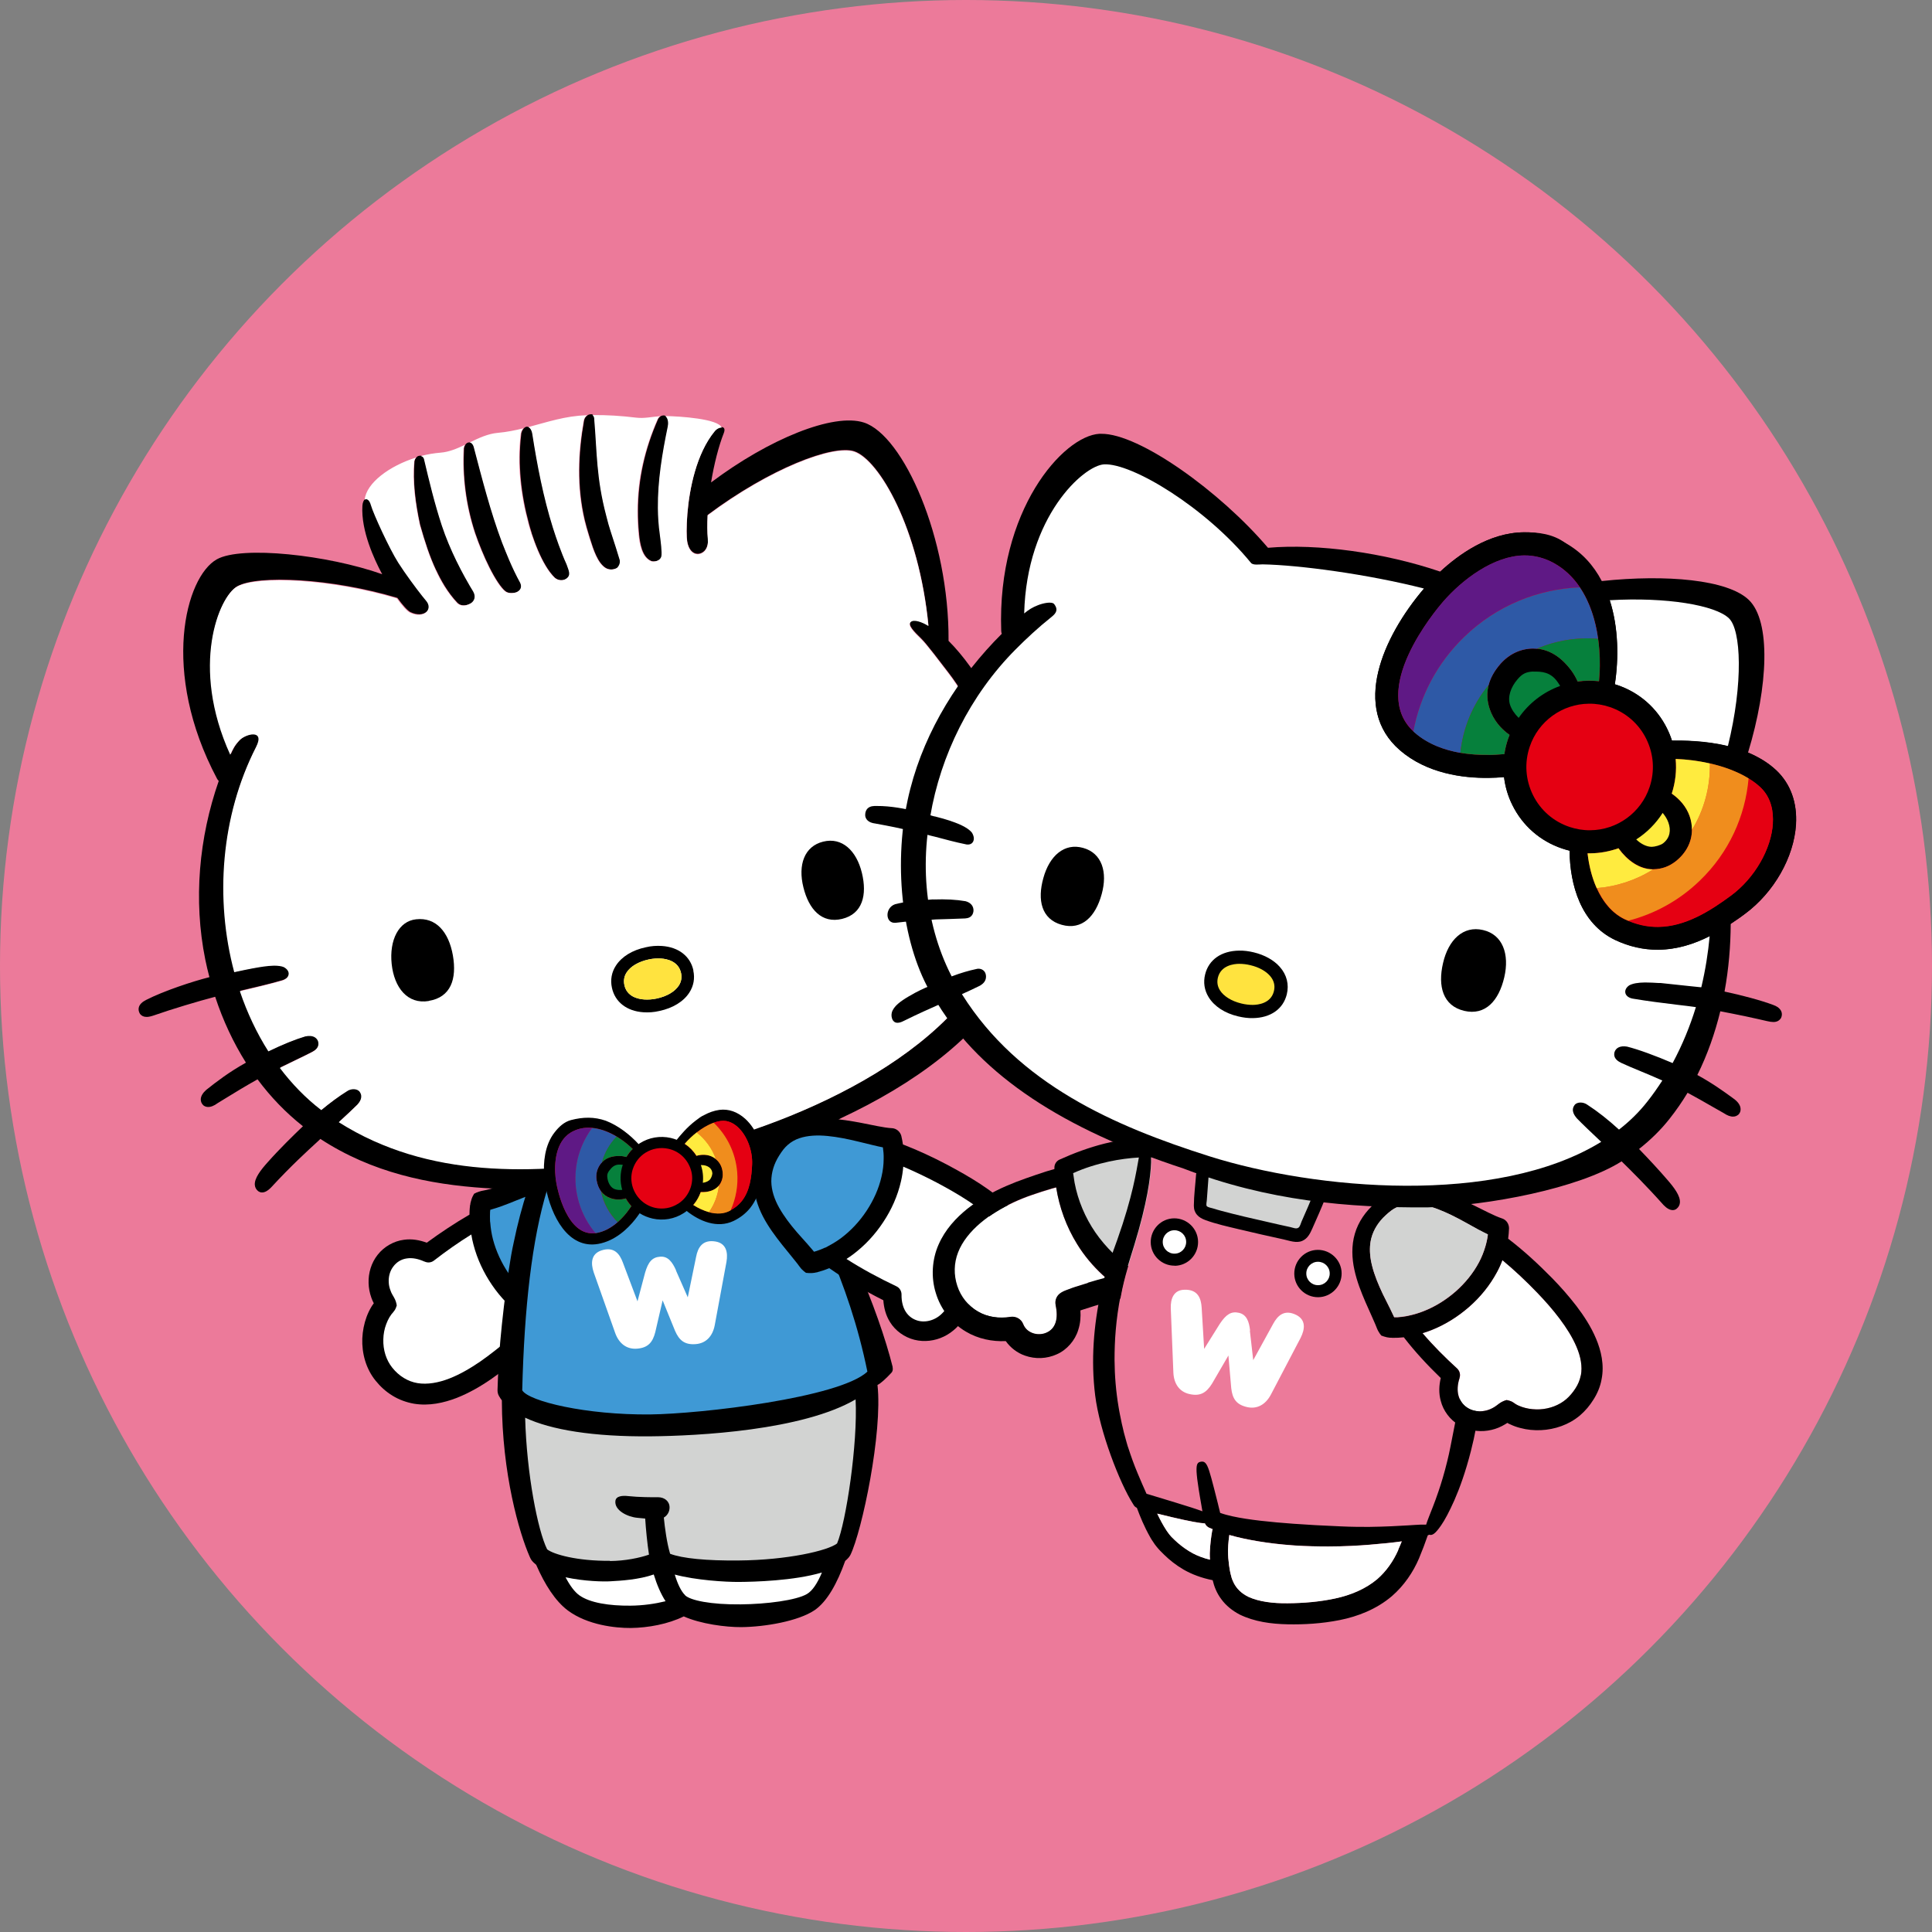 <?xml version="1.0" encoding="UTF-8"?><svg id="b" xmlns="http://www.w3.org/2000/svg" width="178.32" height="178.32" viewBox="0 0 178.32 178.32"><rect x="0" y="0" width="178.32" height="178.32" fill="#808080" stroke="none"/><g id="c"><circle cx="89.16" cy="89.16" r="89.16" style="fill:#ec7a9a;"/><path d="m57.14,111.69c-.13-.36-.36-.71-.6-.98-.23-.26-.49-.49-.77-.7-.16-.11-.32-.22-.49-.31.35.36.65.74.9,1.14.16.23.29.47.42.71.07.12.13.24.2.39.07.14.13.28.17.42.18.49.26,1.02.27,1.53,0-.01,0-.03.01-.04.14-.66.17-1.43-.11-2.17Z"/><path d="m39.16,116.43h-.02c-.54-.26-1.11-.38-1.62-.3-.5.08-.95.35-1.25.75-.3.4-.45.93-.42,1.45.02.26.07.52.17.78.05.13.11.25.17.37l.15.26c.13.23.22.5.25.73-.04.14-.1.3-.19.44-.04.07-.09.14-.15.2l-.06.07s-.07.07-.1.12c-.07.08-.13.17-.18.27-.11.19-.21.4-.29.62-.16.44-.25.93-.27,1.41-.03.97.26,1.91.83,2.62.61.77,1.42,1.28,2.33,1.42.92.16,1.94-.04,2.92-.42.99-.38,1.95-.94,2.86-1.57.91-.63,1.81-1.36,2.7-2.09.63-.53,1.26-1.07,1.87-1.62-.22-.13-.44-.27-.66-.42-1.14-.8-2.1-1.81-2.87-2.94-.77-1.13-1.36-2.39-1.71-3.72-.08-.31-.15-.63-.2-.94-1.18.75-2.34,1.56-3.45,2.41-.25.2-.58.22-.86.1Z" style="fill:none;"/><path d="m57.23,113.9c-.01-.52-.09-1.04-.27-1.53-.05-.15-.11-.29-.17-.42-.06-.14-.13-.27-.2-.39-.13-.24-.27-.48-.42-.71-.25-.4-.55-.78-.9-1.14-.47-.48-1.02-.9-1.68-1.19-1.13-.51-2.4-.5-3.49-.29-1.11.21-2.11.59-3.07.93-.48.17-.95.34-1.42.48-.23.07-.46.13-.68.18-.11.03-.22.04-.33.07l-.16.03c-.08.02-.16.04-.24.07-.16.05-.31.12-.44.19-.09.15-.18.32-.24.51-.03.09-.06.19-.08.28l-.03.14v.07s-.02.03-.02.03c-.02.18-.04.35-.05.53,0,.12-.01.25-.01.37-1.36.79-2.67,1.66-3.94,2.59-.65-.24-1.37-.38-2.12-.27-.93.12-1.83.64-2.41,1.38-.59.74-.87,1.69-.84,2.61.01.46.1.92.25,1.34.06.18.14.36.23.53-.07.1-.14.19-.2.29-.19.31-.34.63-.46.95-.24.65-.37,1.33-.4,2.01-.05,1.36.33,2.8,1.24,3.91.43.53.94,1,1.55,1.37.6.37,1.29.62,1.98.74,1.4.23,2.75-.08,3.93-.53,2.38-.94,4.28-2.5,6.09-3.99.87-.72,1.71-1.46,2.53-2.24.44.14.9.25,1.36.32.38.05.78-.13.97-.49l.02-.03h0c.17-.36.44-.78.71-1.19l.87-1.26c.58-.86,1.16-1.75,1.65-2.73.47-.98.87-2.06.91-3.26,0-.08,0-.17,0-.25Z"/><path d="m47.02,123.58c-.89.73-1.79,1.46-2.7,2.09-.92.63-1.88,1.19-2.86,1.57-.98.38-2.01.57-2.92.42-.91-.15-1.72-.66-2.33-1.42-.57-.71-.86-1.65-.83-2.62.01-.48.1-.97.27-1.41.08-.22.18-.43.29-.62.06-.09.12-.19.18-.27.03-.04.07-.08.1-.12l.06-.07c.05-.06.1-.13.15-.2.09-.14.15-.3.19-.44-.03-.24-.12-.51-.25-.73l-.15-.26c-.07-.12-.13-.24-.17-.37-.1-.25-.16-.51-.17-.78-.03-.52.11-1.05.42-1.45.3-.41.74-.68,1.25-.75.51-.08,1.07.04,1.62.29h.02c.27.13.6.11.86-.09,1.11-.86,2.26-1.67,3.45-2.41.05.32.12.63.2.94.35,1.34.94,2.59,1.71,3.72.77,1.13,1.73,2.14,2.87,2.94.21.15.43.29.66.42-.62.55-1.24,1.09-1.87,1.62Z" style="fill:#fff;"/><path d="m55.75,114.09c-.05.86-.4,1.74-.86,2.58-.46.84-1.03,1.65-1.63,2.46l-.93,1.23c-.18.25-.36.5-.54.77-.49-.12-.97-.3-1.43-.52-.36-.18-.7-.38-1.03-.62-.93-.65-1.74-1.5-2.39-2.46-.65-.96-1.15-2.03-1.44-3.14-.13-.5-.21-1.02-.25-1.53,0-.05-.01-.1-.02-.15-.01-.28-.01-.56,0-.83,0-.07.01-.15.02-.22.05-.01.1-.02.14-.04.27-.08.54-.16.79-.25.51-.18,1-.38,1.47-.57.95-.38,1.87-.74,2.78-.94.9-.2,1.78-.21,2.54.11.48.19.92.51,1.31.91.23.24.45.5.64.79.14.19.26.39.38.6.06.1.12.2.16.3.05.09.09.19.12.29.05.16.09.32.12.48.04.24.06.49.05.75Z" style="fill:#3f99d5;"/><path d="m82.4,126.2c-1.31-5.25-4.72-13.6-9.39-20.7,0,0,3.21-1.43,4.6-2.29,6.66-3.11,12.68-7.42,15.76-12.98.1.03.22.06.36.1,1.08.29,3.31.89,5.9,1.79.22.06.41.1.57.09.38,0,.56-.19.64-.36.09-.21.1-.43,0-.64-.25-.58-1.17-.98-2.04-1.3-1.28-.48-3.07-1.06-4.58-1.49.39-.92.69-1.87.91-2.86.23-1.03.38-2.07.46-3.11.63-.04,1.3-.06,2.04-.07.71,0,1.37,0,1.97,0,.47,0,.88,0,1.25,0,.09,0,.17.01.26,0,.67,0,.92-.29,1.01-.53,0-.01,0-.03.01-.04.04-.2,0-.4-.11-.56-.16-.24-.47-.4-.89-.47-1.18-.15-2.46-.3-4.03-.28-.47,0-.94.03-1.41.06.02-2.11-.22-4.22-.64-6.26,1.61-.55,3.87-1.25,5.32-1.65.65-.18.95-.44.97-.88-.03-.4-.35-.83-1.2-.7-1.48.2-3.88.84-5.53,1.39-1.53-5.73-4.43-10.69-7.06-13.31.06-9.52-4.18-18.97-7.81-20.15-2.81-.91-8.75,1.5-14.11,5.53.28-1.7.7-3.35,1.18-4.57.14-.36.02-.53-.19-.54-.19-.01-.46.11-.65.35-1.69,2.07-2.33,5.32-2.52,7.61-.1,1.24-.08,2.21-.02,2.55.16.98.7,1.26,1.14,1.16.43-.1.84-.53.77-1.37-.06-.66-.06-1.41-.02-2.2,5.73-4.29,11.59-6.53,13.54-5.87,2.27.78,5.96,7.03,6.84,16.08-.55-.35-1.37-.66-1.65-.35-.28.31.34.93.98,1.55.5.49,1.75,2.16,2.51,3.14,2.04,2.64,3.96,6.68,4.96,11.22-1.03.43-1.98.82-2.41,1.02l-.17.08c-.89.41-1.88.89-2.27,1.49-.18.36-.09.6-.02.71.11.17.3.26.54.26.14,0,.3-.04.46-.1,1.11-.38,2.5-.93,3.73-1.42.17-.07.34-.13.5-.2.29,1.85.43,3.76.35,5.68-1.2.16-2.31.37-3.07.57-.58.2-.86.58-.75,1.03.16.55.71.54.89.54h0s.09,0,.14,0c.57-.05,1.23-.12,1.93-.21.23-.03.47-.06.72-.08-.09.8-.22,1.6-.4,2.4-.21.94-.51,1.84-.89,2.72-.98-.2-1.92-.33-2.74-.39-.55-.08-1.02.22-1.04.62-.07.61.5.84.77.95.53.16,1.34.37,2.12.58-5.76,9.96-22.02,15.92-32.35,17.44-9.24,1.36-18.92,1.8-27.22-3.45.62-.57,1.29-1.19,1.72-1.62.17-.2.57-.67.22-1.18-.21-.33-.82-.35-1.2-.06-.74.46-1.56,1.06-2.36,1.73-1.44-1.11-2.71-2.42-3.82-3.88.5-.25.98-.48,1.44-.7.52-.25,1.01-.48,1.5-.74.22-.12.75-.41.59-1.01-.1-.29-.36-.48-.72-.5-.14,0-.29,0-.47.04-.91.27-2.05.73-3.4,1.38-1.08-1.71-1.96-3.57-2.63-5.55,1.29-.3,2.7-.63,3.76-.94.43-.1.7-.33.74-.61.02-.12,0-.43-.45-.68-.23-.09-.52-.13-.9-.13-.63,0-1.36.14-1.8.22l-.17.03c-.34.06-.97.19-1.7.35-1.79-6.73-1.24-14.4,2.01-20.77.87-1.7-.96-1.22-1.53-.63-.47.5-.62.83-.85,1.33-3.72-8.17-1.03-14.6.62-15.51,1.88-1.05,8.67-.74,14.76,1.08.47.65.93,1.18,1.22,1.32,1.28.6,2.17-.32,1.46-1.12-.08-.09-.2-.24-.35-.43-.57-.72-1.56-2.05-2.2-3.07-.82-1.29-2.29-4.49-2.53-5.32-.14-.49-.39-.63-.57-.5-.13.08-.24.3-.26.61-.15,2.35,1.16,5.06,1.71,6.11.04.07.08.14.12.22-5.05-1.79-12.98-2.65-15.26-1.38-2.91,1.62-5.22,10.39,0,20.23.05.09.1.17.17.23-1.82,5.21-2.36,10.98-1.24,16.5.11.55.24,1.08.38,1.61-1.52.38-4.22,1.27-5.84,2.1-.36.18-.59.4-.67.66-.06.2-.03.41.1.63.15.19.35.28.62.28.18,0,.4-.05.66-.14,1.68-.59,4.13-1.32,5.66-1.72.72,2.19,1.68,4.24,2.84,6.08-1.57.88-2.68,1.73-3.66,2.51-.32.28-.5.58-.51.87,0,.2.06.39.24.56.11.09.25.14.39.15.28.02.59-.1.94-.36.23-.14.48-.29.75-.46.83-.51,1.81-1.11,2.92-1.73,1.22,1.64,2.62,3.09,4.19,4.33-.87.83-2.18,2.11-3.25,3.32-.62.69-1.25,1.48-1.19,2.11.02.23.13.42.32.57.09.06.19.1.3.11.27.02.56-.13.89-.47,1.83-1.99,3.42-3.43,4.18-4.13.16-.14.28-.26.36-.34,4.76,3.11,10.01,4.2,15.23,4.54,1.64.1,3.88.2,3.88.2-.48,1.48-.91,3.09-1.27,4.84-.61,2.7-1.32,9.11-1.4,11.48-.04.7-.07,1.41-.09,2.13,0,.19.04.37.13.53.08.14.17.28.27.41.02,6.81,1.61,12.24,2.56,14.41.05.11.1.23.17.33.12.16.27.3.44.44.79,1.81,1.76,3.35,2.93,4.22,1.81,1.34,4.37,1.62,5.8,1.61h0c1.61-.02,3.45-.36,4.89-1.07,1.56.7,3.89,1,5.31.99,2.19-.02,5.26-.55,6.76-1.56,1.17-.8,2.1-2.5,2.83-4.55.11-.09.21-.19.3-.29.07-.08.13-.17.18-.26,1.07-2.2,2.99-11.3,2.5-15.69.32-.15.84-.65,1.23-1.07.15-.13.22-.31.16-.6"/><path d="m58.99,49.31c.08.75.25,2.15,1.19,2.49.34.07.82-.07.91-.45.08-.35-.06-1.4-.14-2.02,0,0,0,0,0-.01-.11-.82-.16-1.63-.18-2.43-.03-2.56.4-5.05.91-7.52.06-.27.07-.76-.23-.98,0,0,0,0,0,0-.14-.07-.3-.06-.44.01-.12.06-.22.17-.28.31-1.19,2.7-1.84,5.52-1.84,8.44,0,.67.02,1.34.09,2.02,0,.04,0,.09.01.14"/><path d="m54.35,49.34c.04.13.08.26.12.39.31,1,.71,2.24,1.45,2.69.3.18.7.19,1.05,0,.2-.16.34-.46.27-.74-.22-.75-.46-1.48-.7-2.22-.12-.36-.23-.72-.34-1.09-.08-.26-.14-.51-.2-.76-.93-3.53-.85-5.85-1.11-8.9,0-.19-.07-.33-.16-.41-.03-.03-.06-.05-.09-.06-.14-.01-.27,0-.38.07-.17.09-.3.26-.35.51-.53,2.98-.66,6.09.07,9.19.11.44.23.89.37,1.33"/><path d="m49.08,49.23c.16.48.36,1.04.6,1.6.41.96.94,1.92,1.55,2.5.33.28.78.28,1.06.09.51-.33.23-.8.04-1.34-.26-.57-.49-1.16-.71-1.76-.19-.53-.38-1.07-.55-1.62-.87-2.8-1.45-5.77-1.89-8.59-.06-.43-.23-.62-.38-.69-.1-.04-.2-.04-.26-.02-.06.02-.13.07-.19.13-.14.15-.25.4-.25.65-.31,2.65-.02,5.42.74,8.21.06.23.15.52.25.84"/><path d="m44.46,50.77c.23.57.48,1.11.72,1.59.54,1.08,1.09,1.9,1.48,2.21.3.24.83.17,1.06.08.39-.18.51-.49.33-.87-.37-.68-.71-1.39-1.02-2.11-.23-.53-.45-1.06-.65-1.6-1.06-2.82-1.83-5.84-2.62-8.84-.06-.2-.18-.37-.37-.4,0,0-.02,0-.03,0-.2-.01-.33.09-.41.22-.07.11-.11.23-.12.32-.13,2.62.18,5.22,1.04,7.84.18.53.38,1.05.59,1.56"/><path d="m40.27,52.63c.23.5.49.99.78,1.46.35.56.74,1.09,1.19,1.56.35.33.86.26,1.28,0,.31-.22.46-.6.19-1.08-.14-.22-.42-.69-.76-1.31-.24-.44-.52-.97-.8-1.54-.47-.99-.96-2.11-1.33-3.23-.67-2.03-1.16-4.07-1.64-6.11-.03-.17-.15-.27-.29-.31-.07-.02-.13-.02-.2,0-.1.01-.18.06-.25.14-.1.1-.16.24-.18.36-.17,1.85.09,3.87.52,5.86.45,1.59.88,2.92,1.48,4.2"/><path d="m52.2,145.58c.41.78.84,1.36,1.28,1.67.97.69,2.76.97,4.72.95,1.17-.01,2.3-.18,3.23-.41-.43-.66-.8-1.52-1.09-2.47-1.36.48-3.06.58-4,.63-.58.04-2.41.01-4.14-.37" style="fill:#fff;"/><path d="m63.23,147.24c.48.47,2.37.87,5.12.84,2.42-.02,5.14-.38,6.12-.95.51-.29.98-1,1.39-1.99-2.61.77-6.25.86-7.66.87-1.25.01-3.98-.16-5.92-.68.26.86.58,1.54.96,1.91" style="fill:#fff;"/><path d="m56.29,144.08c1.41-.01,2.75-.29,3.61-.59-.16-1.03-.29-2.39-.35-3.33-.21-.02-.44-.04-.73-.07-.89-.08-2.12-.68-2.02-1.55.05-.46.63-.52,1.22-.45.88.1,2.26.11,2.71.1.59,0,1.07.36,1.07.95,0,.4-.21.74-.53.93.09.92.28,2.35.58,3.34,1.11.43,3.38.65,6.33.62,4.53-.04,8.23-.91,9.08-1.57.83-1.97,1.92-9.22,1.71-13.3-4.91,2.87-14.54,3.37-18.91,3.41-5.31.05-9.21-.6-11.59-1.72.14,5.21,1.17,10.43,2.03,12.15.57.46,2.77,1.09,5.8,1.06" style="fill:#d2d3d2;"/><path d="m80.06,126.6c-2.57,2.41-15.36,3.9-20.06,3.95-5.88.06-11.21-1.21-11.8-2.23.19-7.59.89-13.92,2.32-18.59,6.33.18,15.75-1.36,21.19-3.77,3.18,5.69,6.64,12.23,8.35,20.65" style="fill:#3f99d5;"/><path d="m90.12,81.43c.76-.21,1.87-.41,3.07-.57.08-1.92-.05-3.83-.35-5.68-.16.07-.33.13-.5.2-1.23.49-2.62,1.05-3.73,1.42-.16.06-.32.1-.46.1-.24,0-.43-.09-.54-.26-.07-.11-.16-.35.02-.71.39-.6,1.38-1.08,2.27-1.49l.17-.08c.43-.2,1.38-.59,2.41-1.02-1-4.54-2.92-8.57-4.96-11.22-.75-.98-2-2.65-2.51-3.14-.64-.62-1.26-1.24-.97-1.55.28-.31,1.1,0,1.65.35-.88-9.05-4.56-15.3-6.84-16.08-1.95-.67-7.8,1.58-13.54,5.87-.04.79-.04,1.54.02,2.2.08.84-.33,1.27-.77,1.37-.43.1-.98-.19-1.14-1.16-.06-.34-.08-1.31.02-2.55.19-2.3.83-5.55,2.52-7.61.19-.24.46-.36.65-.35-.29-.82-3.88-1.05-5.21-1.07,0,0,0,0,0,0,.3.22.29.72.23.98-.51,2.47-.93,4.96-.91,7.52.01.8.06,1.61.18,2.43,0,0,0,0,0,.01.08.62.22,1.67.14,2.02-.1.38-.57.52-.91.45-.94-.34-1.11-1.74-1.19-2.49,0-.05,0-.1-.01-.14-.07-.68-.09-1.35-.09-2.02,0-2.92.65-5.73,1.84-8.44.06-.14.16-.25.28-.31-.75.05-1.46.23-2.23.14-1.4-.17-2.64-.25-4.04-.24.09.08.17.22.16.41.26,3.05.18,5.37,1.11,8.9.07.25.13.5.2.76.11.37.22.73.34,1.09.24.74.48,1.47.7,2.22.06.28-.08.58-.27.74-.35.19-.74.18-1.05,0-.74-.46-1.13-1.69-1.45-2.69-.04-.14-.08-.27-.12-.39-.14-.44-.26-.88-.37-1.32-.73-3.1-.6-6.21-.07-9.19.05-.25.17-.42.35-.51-.03,0-.06,0-.09,0-1.92.05-3.63.63-5.37,1.09.16.07.32.26.38.69.44,2.82,1.01,5.79,1.89,8.59.17.55.36,1.09.55,1.62.22.6.45,1.19.71,1.76.18.54.47,1.01-.04,1.34-.28.19-.73.19-1.06-.09-.61-.58-1.13-1.54-1.55-2.5-.24-.56-.44-1.12-.6-1.6-.1-.32-.19-.61-.25-.84-.76-2.79-1.05-5.56-.74-8.21,0-.26.12-.51.26-.65-.76.19-1.54.35-2.35.42-.92.08-1.77.48-2.61.89.19.03.31.2.37.4.79,3.01,1.56,6.02,2.62,8.84.21.54.43,1.07.65,1.6.31.72.64,1.42,1.02,2.11.18.38.05.69-.33.87-.23.09-.76.16-1.06-.08-.4-.31-.94-1.13-1.48-2.21-.25-.49-.49-1.03-.72-1.59-.21-.51-.41-1.03-.59-1.56-.86-2.62-1.17-5.23-1.04-7.84.01-.09.05-.21.12-.32-.74.35-1.47.66-2.25.72-.6.05-1.21.15-1.81.31.14.04.26.14.29.31.48,2.03.97,4.07,1.64,6.11.37,1.12.85,2.24,1.33,3.23.28.58.56,1.1.8,1.54.34.62.62,1.08.76,1.31.27.47.12.86-.19,1.08-.42.26-.93.33-1.28,0-.45-.48-.84-1-1.19-1.56-.29-.47-.55-.96-.78-1.46-.6-1.28-1.03-2.62-1.48-4.2-.43-1.98-.69-4-.52-5.86.02-.12.08-.26.18-.36-2.48.77-4.6,2.36-4.75,3.89.19-.12.44.02.57.5.24.83,1.71,4.03,2.53,5.32.65,1.02,1.63,2.34,2.2,3.06.15.19.27.34.35.43.71.8-.18,1.72-1.46,1.12-.29-.14-.75-.67-1.22-1.32-6.09-1.82-12.88-2.12-14.76-1.08-1.65.92-4.34,7.34-.62,15.51.23-.5.37-.83.85-1.33.56-.59,2.4-1.07,1.53.63-3.25,6.37-3.81,14.04-2.01,20.77.74-.16,1.36-.29,1.7-.35l.17-.03c.44-.08,1.17-.21,1.8-.22.38,0,.68.04.9.13.46.25.47.56.45.68-.04.29-.31.51-.74.61-1.06.3-2.47.64-3.76.94.67,1.98,1.55,3.85,2.63,5.55,1.34-.65,2.49-1.11,3.4-1.38.18-.04.33-.05.47-.04.36.02.62.21.72.5.16.61-.36.89-.59,1.01-.49.25-.98.49-1.5.74-.46.22-.94.45-1.44.7,1.11,1.47,2.38,2.78,3.82,3.89.81-.67,1.62-1.27,2.36-1.73.38-.28.99-.27,1.2.06.34.5-.05.97-.22,1.17-.43.43-1.1,1.05-1.72,1.62,8.3,5.25,17.98,4.81,27.22,3.45,10.34-1.52,26.59-7.48,32.35-17.44-.78-.2-1.59-.42-2.12-.58-.27-.11-.84-.34-.77-.95.03-.39.5-.69,1.04-.62.82.05,1.76.19,2.74.39.38-.88.68-1.79.89-2.72.18-.79.31-1.59.4-2.4-.25.03-.49.06-.72.08-.7.08-1.36.16-1.93.21-.05,0-.1,0-.14,0h0c-.18,0-.73,0-.89-.54-.11-.45.17-.83.75-1.03" style="fill:#fff;"/><path d="m77.73,84.81c1.88-.46,2.32-2.2,1.82-4.25-.5-2.05-1.83-3.31-3.57-2.88-1.75.43-2.34,2.16-1.83,4.21.5,2.04,1.7,3.38,3.58,2.92"/><path d="m64,89.57c-.28-1.31-1.37-2.16-2.92-2.26-.47-.03-.97,0-1.47.12-1.24.26-2.22.86-2.76,1.69-.4.61-.53,1.32-.37,2.05.28,1.31,1.37,2.16,2.91,2.26.47.03.97,0,1.47-.12,1.24-.26,2.23-.87,2.76-1.69.4-.61.53-1.32.37-2.04"/><path d="m62.86,89.81c-.23-1.07-1.26-1.3-1.85-1.34-.36-.02-.75,0-1.15.09-.92.2-1.66.63-2.02,1.19-.23.35-.3.74-.21,1.17.23,1.07,1.25,1.29,1.84,1.33.36.02.75,0,1.15-.09.93-.2,1.66-.63,2.03-1.19.23-.35.3-.74.21-1.16" style="fill:#fff;"/><path d="m39.57,92.38c2.04-.33,2.61-2.02,2.23-4.2-.38-2.15-1.55-3.54-3.4-3.33-1.6.17-2.48,1.92-2.25,4.12.23,2.17,1.45,3.75,3.43,3.42"/><path d="m62.38,117.24l1.1,2.5.77-3.74c.16-.83.57-1.62,1.8-1.41.97.17,1.16.99,1,1.89l-1.08,5.83c-.2,1.05-.83,1.68-1.76,1.75-1.03.08-1.53-.36-1.91-1.24l-1.14-2.8-.68,2.94c-.24.93-.66,1.44-1.69,1.52-.93.07-1.65-.45-2.01-1.45l-1.98-5.59c-.29-.86-.24-1.7.69-2.02,1.19-.4,1.71.32,2,1.11l1.35,3.58.7-2.64c.29-1,.66-1.43,1.39-1.48.73-.06,1.13.5,1.47,1.26" style="fill:#fff;"/><path d="m81.55,112.81c-.76,1.14-1.7,2.16-2.8,2.99-.19.14-.39.28-.59.41,1.47.94,3.01,1.77,4.6,2.52.3.14.48.44.48.76v.02c0,.6.12,1.16.4,1.59.28.43.71.72,1.2.83.49.11,1.03.02,1.5-.22.23-.12.45-.28.64-.47.1-.09.18-.2.27-.31l.17-.25c.15-.21.37-.4.57-.53.15-.03.32-.03.48-.01.08.01.16.03.24.05l.08.03s.1.03.15.04c.1.03.21.04.32.06.22.03.45.03.69.01.47-.04.95-.15,1.4-.34.9-.37,1.64-1.03,2.05-1.84.45-.88.57-1.8.3-2.69-.26-.89-.89-1.75-1.65-2.51-1.53-1.52-3.52-2.71-5.53-3.78-1.01-.53-2.05-1.03-3.09-1.47-.04.46-.11.91-.21,1.35-.31,1.36-.89,2.63-1.64,3.77Z" style="fill:none;"/><path d="m95.53,114.9c-.42-1.36-1.25-2.43-2.14-3.31-1.8-1.77-3.91-2.99-6.01-4.11-1.31-.69-2.65-1.31-4.04-1.85-.04-.27-.09-.53-.15-.79-.1-.37-.42-.67-.83-.71h-.03s0,0,0,0c-.39-.02-.86-.1-1.33-.19l-1.46-.29c-.99-.19-2.01-.36-3.06-.41-1.05-.05-2.17.02-3.25.43-.53.21-1.06.5-1.5.89l-.32.31-.29.33c-.16.22-.34.42-.48.66-.62.9-1.03,2.03-1.05,3.19-.03,1.17.34,2.28.83,3.23.5.96,1.13,1.8,1.76,2.6l.94,1.16c.15.19.31.38.45.56l.21.28.07.09c.05.07.1.13.16.19.12.12.25.23.38.32.17.02.36.03.54.02.09,0,.19-.02.28-.03l.13-.03h.07s.03-.02.03-.02c.17-.05.34-.1.51-.15.2-.07.4-.14.59-.22,1.59,1.11,3.26,2.09,4.99,2.96.05.68.22,1.39.62,2.02.49.8,1.33,1.4,2.25,1.63.92.23,1.9.1,2.72-.3.42-.2.79-.47,1.12-.78.14-.13.27-.28.39-.43.12.02.23.04.35.06.36.05.71.05,1.06.03.69-.05,1.36-.21,2-.46,1.26-.51,2.42-1.46,3.05-2.75.3-.61.53-1.28.61-1.99.09-.71,0-1.45-.19-2.12Z"/><path d="m93.37,118.14c-.41.81-1.15,1.47-2.05,1.84-.45.19-.93.3-1.4.34-.24.02-.47.01-.69-.01-.11-.01-.22-.03-.32-.06-.05-.01-.1-.03-.15-.04l-.08-.03c-.08-.02-.16-.04-.24-.05-.17-.02-.34-.02-.48.01-.2.13-.41.32-.57.53l-.17.25c-.08.11-.17.22-.27.31-.19.19-.4.35-.64.47-.46.24-1,.33-1.5.22-.49-.11-.92-.4-1.2-.83-.28-.43-.41-.99-.4-1.59v-.02c0-.31-.17-.62-.48-.76-1.58-.75-3.13-1.58-4.6-2.52.2-.13.4-.27.59-.41,1.11-.83,2.05-1.85,2.8-2.99.76-1.14,1.33-2.41,1.64-3.77.1-.44.17-.89.21-1.35,1.05.45,2.08.94,3.09,1.47,2.01,1.07,4,2.26,5.53,3.78.76.76,1.38,1.61,1.65,2.51.27.89.15,1.81-.3,2.69Z" style="fill:#fff;"/><path d="m70.44,107.5c.07-1.59-.58-3.25-1.65-4.23-.72-.65-1.54-.94-2.39-.83-.5.07-.97.24-1.41.48-.24.1-.5.29-.78.51-.83.63-1.44,1.39-1.75,1.77-.18-.07-.36-.12-.55-.17-.99-.22-2.01-.05-2.87.5-.03.02-.06.04-.1.07-.77-.84-1.84-1.7-3.03-2.16-1.06-.37-2.09-.35-3.21-.06-.63.17-1.11.62-1.5,1.12-.96,1.21-1.05,2.88-.98,3.96.02.3.08.79.13,1.03.52,2.79,2.1,5.81,4.87,5.32,1.55-.28,2.71-1.39,3.41-2.27.14-.18.28-.37.41-.56.36.23.76.39,1.19.49.99.22,2.01.05,2.87-.5.1-.06.19-.13.28-.2,1.18.94,2.81,1.64,4.33.92.62-.3,1.13-.7,1.54-1.21h0c.51-.65.8-1.39.96-2.14.11-.63.21-1.46.21-1.84"/><path d="m70.44,107.5c.07-1.59-.58-3.25-1.65-4.23-.72-.65-1.54-.94-2.39-.83-.5.07-.97.24-1.41.48-.24.1-.5.29-.78.51-.83.63-1.44,1.39-1.75,1.77-.18-.07-.36-.12-.55-.17-.99-.22-2.01-.05-2.87.5-.03.02-.06.04-.1.07-.77-.84-1.84-1.7-3.03-2.16-1.06-.37-2.09-.35-3.21-.06-.63.17-1.11.62-1.5,1.12-.96,1.21-1.05,2.88-.98,3.96.02.3.08.79.13,1.03.52,2.79,2.1,5.81,4.87,5.32,1.55-.28,2.71-1.39,3.41-2.27.14-.18.28-.37.41-.56.36.23.76.39,1.19.49.99.22,2.01.05,2.87-.5.1-.06.19-.13.28-.2,1.18.94,2.81,1.64,4.33.92.62-.3,1.13-.7,1.54-1.21h0c.51-.65.8-1.39.96-2.14.11-.63.21-1.46.21-1.84Z" style="fill:none;"/><path d="m57.76,110.61c-.49.14-.98.13-1.42-.03-.69-.25-1.13-.79-1.27-1.63-.1-.57.04-1.12.38-1.55.43-.54,1.06-.73,1.81-.7.19,0,.38.04.56.09.08-.14.18-.28.28-.41.09-.12.19-.23.3-.33-1.23-1.21-3.4-2.51-5.3-1.73-.44.18-.81.45-1.09.81-.83,1.05-.89,2.79-.66,4.06.09.52.98,5.09,3.72,4.61,1.24-.22,2.2-1.15,2.79-1.9.15-.19.29-.39.42-.58-.15-.16-.29-.34-.41-.53-.04-.06-.07-.12-.1-.18" style="fill:#e50012;"/><path d="m64.28,106.68c.41-.12.85-.13,1.25,0,.74.26,1.18.9,1.18,1.72,0,.37-.12.72-.34,1-.39.5-1.05.65-1.69.62-.14.39-.34.77-.61,1.1-.03.03-.06.06-.08.1.98.63,2.27,1.05,3.3.56.48-.23.87-.54,1.18-.93.75-.95.9-2.25.95-3.39.05-1.28-.48-2.66-1.32-3.43-.34-.31-.89-.66-1.57-.57-1.19.16-2.5,1.15-3.34,2.12.43.28.8.65,1.08,1.1" style="fill:#e50012;"/><path d="m56.24,108.04c-.2.26-.22.45-.17.74.08.47.33.86.68.98.2.07.43.09.68.06-.22-.76-.2-1.57.05-2.31-.09-.01-.16-.02-.22-.02-.53-.04-.8.26-1.02.55" style="fill:#06803c;"/><path d="m65.75,108.35c0-.39-.23-.63-.57-.75-.15-.05-.32-.07-.49-.07.18.53.24,1.09.18,1.64.29-.04.54-.15.68-.33.08-.1.19-.35.19-.49" style="fill:#ffeb3f;"/><path d="m62.58,111.11c.54-.34.94-.85,1.16-1.48.19-.55.2-1.17.01-1.72-.33-.98-1.1-1.67-2.06-1.88-.73-.16-1.48-.03-2.11.36-.56.35-.97.88-1.18,1.53-.18.56-.17,1.17.02,1.72.34.96,1.1,1.62,2.04,1.84.73.16,1.48.03,2.11-.37" style="fill:#e50012;"/><path d="m68.1,104.03c-.34-.31-.89-.66-1.57-.57-.21.03-.43.08-.64.16,1.2,1.15,2,2.73,2.15,4.51.11,1.27-.12,2.49-.61,3.57.41-.22.76-.5,1.04-.85.75-.95.9-2.25.95-3.39.05-1.28-.48-2.66-1.32-3.43" style="fill:#e50012;"/><path d="m65.89,103.62c-.54.19-1.09.52-1.59.91.8.63,1.43,1.48,1.78,2.47.4.33.63.82.63,1.41,0,.37-.12.72-.34,1,0,0,0,0-.01.02-.1.9-.43,1.74-.92,2.46.69.18,1.39.18,1.99-.17,0,0,0,0,0,0,.49-1.08.72-2.3.61-3.57-.16-1.79-.96-3.36-2.15-4.51" style="fill:#f08d1d;"/><path d="m64.68,110.02c-.14.39-.34.77-.61,1.1-.03.03-.06.06-.08.1.44.28.94.52,1.45.66.5-.72.82-1.56.92-2.46-.4.48-1.05.64-1.68.61" style="fill:#ffeb3f;"/><path d="m64.28,106.68c.41-.12.85-.13,1.25,0,.21.07.39.18.55.31-.35-.99-.98-1.84-1.78-2.47-.41.32-.79.69-1.1,1.05.43.28.8.65,1.08,1.1" style="fill:#ffeb3f;"/><path d="m54.65,104.1c-.52-.05-1.04.01-1.55.22-.44.18-.81.45-1.09.81-.83,1.05-.89,2.79-.66,4.06.09.52.97,4.99,3.63,4.62-1.02-1.19-1.69-2.7-1.83-4.38-.17-1.98.41-3.85,1.51-5.33" style="fill:#5f1985;"/><path d="m57.01,112.8c-.77-.76-1.32-1.74-1.54-2.85-.19-.26-.33-.59-.4-.99-.1-.57.04-1.12.38-1.55.04-.04.07-.08.11-.12.25-.9.72-1.72,1.36-2.38-.7-.42-1.48-.73-2.27-.8-1.1,1.48-1.68,3.35-1.51,5.33.15,1.68.82,3.19,1.83,4.38,0,0,0,0,0,0,.8-.12,1.49-.54,2.04-1.02" style="fill:#2e59a6;"/><path d="m57.85,111.91h0c.15-.2.29-.39.42-.58-.15-.16-.29-.34-.41-.53-.04-.06-.07-.12-.1-.18-.49.14-.98.13-1.42-.03-.36-.13-.66-.35-.87-.64.23,1.11.78,2.09,1.54,2.85.33-.29.61-.6.84-.89" style="fill:#06803c;"/><path d="m55.56,107.28c.42-.44,1.01-.61,1.69-.58.19,0,.38.04.56.09.08-.14.18-.28.28-.41.09-.12.19-.23.3-.33-.41-.4-.91-.81-1.48-1.15-.64.66-1.11,1.48-1.36,2.38" style="fill:#06803c;"/><path d="m99.42,114.84c-.99-1.6-1.64-3.38-1.93-5.23-.14.04-.28.07-.41.11-.61.18-1.21.37-1.81.58-.59.2-1.16.43-1.72.69-1.11.52-2.17,1.15-3.07,1.93-.9.77-1.65,1.68-2.04,2.69-.4,1-.41,2.08-.07,3.1.31.99,1.01,1.84,1.89,2.35.88.52,1.95.67,3.01.5.51-.08,1,.2,1.18.67h0c.16.4.47.68.88.83.41.15.92.12,1.3-.06.39-.19.67-.49.81-.93.14-.44.13-1,.01-1.58v-.03c-.1-.43.09-.86.43-1.09.06-.04.12-.08.18-.11l.11-.06.19-.08.32-.12c.2-.07.4-.14.59-.21.39-.13.77-.25,1.16-.36.55-.17,1.1-.32,1.65-.47-.09-.08-.19-.16-.28-.24-.91-.84-1.72-1.8-2.37-2.86Z" style="fill:#fff;"/><path d="m99.05,108.29s0,0,0,0c-.01,0-.02,0-.03.01.01,0,.02,0,.03,0Z"/><path d="m114.27,109.38c-.23-.84-.69-1.65-1.3-2.27-.61-.63-1.34-1.07-2.09-1.39-1.5-.62-3.04-.78-4.54-.76-1.5.03-2.96.24-4.39.59-1.43.36-2.81.87-4.16,1.48-.28.13-.48.42-.47.75v.03s0,.06,0,.09c-.25.08-.5.14-.75.22-.62.2-1.24.41-1.86.63-.63.22-1.25.46-1.87.73-1.23.54-2.43,1.2-3.52,2.06-1.08.86-2.09,1.95-2.69,3.33-.61,1.37-.71,3.02-.26,4.46.44,1.48,1.44,2.79,2.79,3.58,1.11.66,2.41.93,3.67.87.44.62,1.07,1.1,1.77,1.34.96.34,2.01.3,2.94-.12.94-.41,1.69-1.29,1.98-2.25.2-.61.24-1.22.2-1.8l.24-.08c.36-.12.73-.23,1.1-.35.74-.22,1.49-.44,2.24-.64.35-.1.71-.18,1.07-.27.15.09.3.18.45.27.16.09.34.14.53.13h.01c1.32-.03,2.61-.32,3.82-.83,1.21-.5,2.34-1.24,3.26-2.22.93-.97,1.63-2.21,1.94-3.56.32-1.35.22-2.74-.11-4.01Zm-13.85,9.03c-.38.12-.77.24-1.16.36-.19.06-.39.13-.59.21l-.32.12-.19.08-.11.06c-.06.03-.13.07-.18.11-.34.23-.53.66-.44,1.09v.03c.13.58.14,1.15,0,1.58-.14.44-.42.75-.81.93-.39.19-.89.21-1.3.06-.42-.15-.72-.43-.88-.83h0c-.18-.47-.67-.75-1.18-.67-1.06.17-2.13.02-3.01-.5-.88-.51-1.57-1.36-1.89-2.35-.34-1.02-.32-2.1.07-3.1.39-1.01,1.14-1.92,2.04-2.69.9-.77,1.96-1.4,3.07-1.93.56-.26,1.13-.49,1.72-.69.6-.21,1.2-.4,1.81-.58.14-.04.28-.08.41-.11.29,1.84.94,3.63,1.93,5.23.65,1.06,1.46,2.02,2.37,2.86.09.08.19.16.28.24-.55.15-1.1.3-1.65.47Z"/><path d="m62.86,89.81c-.23-1.07-1.26-1.3-1.85-1.34-.36-.02-.75,0-1.15.09-.92.2-1.66.63-2.02,1.19-.23.35-.3.74-.21,1.17.23,1.07,1.25,1.29,1.84,1.33.36.02.75,0,1.15-.09.93-.2,1.66-.63,2.03-1.19.23-.35.3-.74.21-1.16" style="fill:#ffe33f;"/><path d="m111.9,141.19s0-.03,0-.05c-.1-.04-.2-.08-.29-.12h-.01c-.18-.08-.33-.23-.41-.41-.12,0-.26-.02-.42-.04-.74-.1-1.96-.36-3.98-.86.25.52.53,1.07.88,1.59.07.1.14.19.21.29.07.09.15.17.22.26.16.18.38.38.58.55.42.36.88.7,1.41.98.45.23.98.44,1.57.58-.01-.19-.01-.4-.02-.59.02-.82.12-1.53.24-2.18Z" style="fill:none;"/><path d="m103.42,130.75c.05.23.09.46.14.69-.05-.23-.1-.46-.14-.69Z" style="fill:none;"/><path d="m103.26,129.89h0c.04.26.09.51.14.77-.05-.26-.1-.51-.14-.77Z" style="fill:none;"/><path d="m103.63,131.73c.04.17.08.34.12.52-.04-.17-.08-.34-.12-.52Z" style="fill:none;"/><path d="m112.29,112.89c-.23.95-.73,1.82-1.43,2.54-.72.75-1.64,1.34-2.63,1.75-.23.1-.46.18-.7.26-.57.18-1.16.3-1.76.35-.06,0-.13.01-.19.02h0c-.06-.04-.13-.07-.19-.11-.23-.14-.45-.28-.67-.42-1.42-.95-2.65-2.13-3.62-3.53-.94-1.37-1.61-2.95-1.92-4.6-.05-.29-.09-.57-.13-.86-.01,0-.02,0-.03,0,.01,0,.02,0,.03-.01,1.05-.48,2.17-.82,3.3-1.07.94-.2,1.9-.33,2.85-.38.38-.02.76-.03,1.14-.02,1.32.03,2.64.24,3.73.75.54.25,1.03.57,1.4.97.36.4.61.86.75,1.38.25,1,.3,2.02.07,2.97Z" style="fill:#d2d3d2;"/><path d="m135.51,125.32l.08-.34-.23.09c-2.69-4.4-4.66-11.14-4.71-16.23l-24.09-5c-.16.67-.31,1.34-.46,2.02.12.24.18.69.16,1.49-.03,1.37-.37,3.76-1.55,7.63-.38,1.27-.93,2.83-1.26,4.66-.21,1.06-.35,2.13-.45,3.2-.08.92-.12,1.84-.11,2.75.01,1.45.14,2.89.37,4.32h0c.04.26.09.51.14.77,0,.03.01.06.02.09.04.23.09.46.14.69.02.1.04.19.07.29.04.17.08.34.12.52.07.28.15.56.23.84.04.15.08.3.13.45.01.04.02.07.04.11.25.8.54,1.59.87,2.37.29.69.57,1.32.82,1.89.07.02.14.04.2.06.98.3,1.81.55,2.5.76,1.15.35,1.94.6,2.46.8-.04-.21-.07-.4-.1-.59-.1-.54-.18-1.02-.24-1.42-.12-.75-.18-1.28-.2-1.65-.03-.75.11-.87.42-.92h0c.31-.05.51.12.75.86.12.37.26.89.44,1.59.1.41.22.87.36,1.42.02.07.03.14.05.21.05.21.1.42.16.65.01,0,.02,0,.04.01.31.11.67.21,1.08.3,1.49.33,3.58.54,5.65.69.68.05,1.37.09,2.04.13.8.05,1.58.08,2.3.11,1.02.04,1.92.06,2.62.05,1.58-.02,2.74-.08,3.59-.14.49-.03.88-.06,1.19-.07.2-.01.36-.01.5,0,.06-.2.15-.44.27-.75.21-.54.52-1.29.87-2.32.26-.76.54-1.68.81-2.79.1-.41.19-.85.29-1.31.17-.82.45-2.28.73-3.68.6-2.6.82-3.99.92-4.56Z" style="fill:#ec7a9a;"/><path d="m103.76,132.24c.07.28.15.56.23.84-.08-.28-.16-.56-.23-.84Z"/><path d="m103.4,130.66s.01.06.02.09c0-.03-.01-.06-.02-.09Z"/><path d="m103.56,131.44c.02.1.04.19.07.29-.02-.1-.05-.19-.07-.29Z"/><path d="m136.77,124.91c-.02-.54-.41-.97-.92-1.09l-.26,1.15-.26,1.15s-1.07,5.48-1.46,7.43c-.09.47-.19.9-.29,1.31-.27,1.11-.55,2.03-.81,2.79-.35,1.04-.66,1.78-.87,2.32-.12.31-.21.55-.27.75-.14,0-.3,0-.5,0-.3.01-.69.04-1.19.07-.85.05-2.01.12-3.59.14-.7,0-1.61,0-2.62-.05-.72-.03-1.5-.07-2.3-.11-.67-.04-1.36-.08-2.04-.13-2.07-.15-4.16-.36-5.65-.69-.41-.09-.78-.19-1.08-.3-.01,0-.02,0-.04-.01-.05-.23-.11-.45-.16-.65-.02-.07-.03-.14-.05-.21-.14-.55-.26-1.01-.36-1.42-.18-.7-.32-1.22-.44-1.59-.24-.74-.43-.91-.75-.86h0c-.31.05-.45.17-.42.92.02.37.08.9.2,1.65.06.4.15.88.24,1.42.03.19.07.38.1.59-.53-.2-1.31-.45-2.46-.8-.69-.21-1.52-.46-2.5-.76-.07-.02-.13-.04-.2-.06-.26-.57-.53-1.2-.82-1.89-.33-.78-.61-1.57-.87-2.37-.01-.04-.02-.07-.04-.11-.05-.15-.08-.3-.13-.45-.08-.28-.16-.56-.23-.84-.04-.17-.08-.34-.12-.52-.02-.1-.05-.19-.07-.29-.05-.23-.1-.46-.14-.69,0-.03-.01-.06-.02-.09-.05-.26-.1-.51-.14-.77-.24-1.43-.36-2.87-.37-4.32,0-.92.03-1.84.11-2.75.09-1.07.24-2.14.45-3.2.32-1.84.88-3.39,1.26-4.66,1.18-3.86,1.51-6.26,1.55-7.63.02-.8-.05-1.25-.16-1.49-.08-.18-.2-.24-.33-.24-.16,0-.28.04-.38.23-.09.19-.17.53-.27,1.13-.22,1.19-.54,3.45-1.97,7.49-.41,1.17-1.09,2.84-1.51,4.79-.68,3.14-.94,6.36-.54,9.58.41,3.33,2.26,8.1,3.5,10.04l.02.03c.07.15.19.26.33.32.3.8.66,1.71,1.24,2.73.07.13.16.27.26.41.09.14.18.28.3.42.24.3.46.52.72.77.5.49,1.1.97,1.81,1.38.73.42,1.65.77,2.67.97,0,0,0,0,0,.01.13.55.36,1.17.8,1.75.42.58,1.02,1.06,1.69,1.41,1.36.66,2.89.87,4.43.9,1.52.03,3.13-.06,4.8-.39,1.66-.33,3.4-1,4.82-2.21,1.11-.96,1.96-2.21,2.5-3.48.3-.72.57-1.43.81-2.13.05-.02.1-.04.14-.06.26.09.53-.05,1.09-.86.34-.49.74-1.23,1.23-2.33.48-1.1,1.02-2.57,1.52-4.53.75-2.92,1.12-6.05.99-9.07Zm-24.87,16.27c-.12.66-.21,1.37-.24,2.18,0,.19,0,.41.02.59-.59-.14-1.13-.35-1.57-.58-.53-.28-.99-.62-1.41-.98-.2-.18-.42-.38-.58-.55-.07-.09-.15-.16-.22-.26-.07-.1-.14-.2-.21-.29-.35-.53-.63-1.07-.88-1.59,2.02.5,3.24.76,3.98.86.17.02.3.03.42.04.08.19.23.33.41.41h.01c.09.04.19.08.29.12,0,.02,0,.03,0,.05Zm17.16,1.87c-.46,1.04-1.11,1.97-1.95,2.7-1.07.9-2.43,1.47-3.88,1.78-1.44.31-2.94.43-4.36.44-1.39.02-2.67-.15-3.62-.58-.67-.32-1.11-.77-1.38-1.3-.1-.2-.19-.42-.24-.65-.09-.3-.14-.63-.19-.97-.01-.09-.02-.19-.03-.29-.03-.25-.06-.5-.06-.69-.03-.58.03-1.21.11-1.79,0-.01,0-.02,0-.03,1.61.46,3.7.8,5.78.95.09,0,.18.01.27.02,1.05.07,2.1.09,3.08.09,1.5,0,2.85-.08,3.82-.16,1.22-.1,2.2-.2,2.97-.31-.11.26-.21.52-.33.78Z"/><path d="m111.06,108.01c-.07.95-.22,2.22-.29,3.17-.01.15-.02.31.05.45.08.15.24.25.41.31,1.24.51,5.83,1.5,8.31,2.06.52.12.84-.36.91-.54.51-1.2.43-.84,1.37-3.2l-10.77-2.24Z" style="fill:#d2d3d2;"/><path d="m110.4,108.36c-.07.97-.2,1.95-.21,2.92,0,.72.43,1.1,1.06,1.33,1.01.37,2.07.6,3.11.85,1.36.33,2.73.63,4.09.93.56.12,1.2.38,1.75.14.5-.22.72-.68.93-1.15.42-.94.83-1.87,1.21-2.83.28-.7-.73-1.34-1.02-.59-.38.94-.78,1.87-1.19,2.79-.07.16-.13.44-.27.55-.2.17-.52.01-.76-.04-.7-.15-1.4-.31-2.09-.47-1.43-.32-2.86-.65-4.28-1.03-.27-.07-.53-.15-.79-.23-.14-.04-.44-.09-.55-.2-.1-.1,0-.45,0-.59.02-.27.04-.54.06-.81.04-.54.08-1.08.12-1.62.06-.79-1.1-.74-1.16.04h0Z"/><path d="m110.03,114.62c0,.9-.72,1.64-1.62,1.65-.9,0-1.64-.72-1.65-1.62,0-.9.72-1.64,1.62-1.65.9,0,1.64.72,1.65,1.62Z" style="fill:#fff;"/><path d="m108.42,116.82c-1.21.01-2.2-.96-2.21-2.16-.01-1.21.96-2.2,2.16-2.21s2.2.96,2.21,2.17c.01,1.21-.96,2.2-2.16,2.21Zm-.03-3.27c-.6,0-1.08.5-1.07,1.09,0,.6.5,1.08,1.09,1.07.6,0,1.08-.5,1.07-1.09,0-.6-.5-1.08-1.09-1.07Z"/><path d="m123.28,117.53c0,.9-.72,1.64-1.62,1.65-.9,0-1.64-.72-1.65-1.62,0-.9.72-1.64,1.62-1.65.9,0,1.64.72,1.65,1.62Z" style="fill:#fff;"/><path d="m121.67,119.73c-1.21.01-2.2-.96-2.21-2.16-.01-1.21.96-2.2,2.16-2.21s2.2.96,2.21,2.16-.96,2.2-2.16,2.21Zm-.03-3.27c-.6,0-1.08.5-1.07,1.09,0,.6.5,1.08,1.09,1.07.6,0,1.08-.5,1.07-1.09,0-.6-.5-1.08-1.09-1.07Z"/><path d="m115.36,122.82l.31,2.72,1.84-3.35c.4-.74,1.02-1.38,2.14-.82.88.45.81,1.28.4,2.1l-2.75,5.25c-.5.94-1.29,1.36-2.2,1.15-1.01-.23-1.35-.79-1.46-1.75l-.26-3.01-1.52,2.61c-.51.81-1.06,1.18-2.07.95-.91-.2-1.44-.92-1.49-1.98l-.24-5.93c-.03-.91.28-1.7,1.26-1.72,1.25-.04,1.54.81,1.59,1.65l.23,3.81,1.45-2.32c.58-.87,1.05-1.17,1.76-1.01.71.16.94.81,1.03,1.63" style="fill:#fff;"/><path d="m111.9,141.19c-.12.66-.21,1.37-.24,2.18,0,.19,0,.41.02.59-.59-.14-1.13-.35-1.57-.58-.53-.28-.99-.62-1.41-.98-.2-.18-.42-.38-.58-.55-.07-.09-.15-.16-.22-.26-.07-.1-.14-.2-.21-.29-.35-.53-.63-1.07-.88-1.59,2.02.5,3.24.76,3.98.86.17.02.3.03.42.04.08.19.23.33.41.41h.01c.09.04.19.08.29.12,0,.02,0,.03,0,.05Z" style="fill:#fff;"/><path d="m129.06,143.06c-.46,1.04-1.11,1.97-1.95,2.7-1.07.9-2.43,1.47-3.88,1.78-1.44.31-2.94.43-4.36.44-1.39.02-2.67-.15-3.62-.58-.67-.32-1.11-.77-1.38-1.3-.1-.2-.19-.42-.24-.65-.09-.3-.14-.63-.19-.97-.01-.09-.02-.19-.03-.29-.03-.25-.06-.5-.06-.69-.03-.58.03-1.21.11-1.79,0-.01,0-.02,0-.03,1.61.46,3.7.8,5.78.95.09,0,.18.01.27.02,1.05.07,2.1.09,3.08.09,1.5,0,2.85-.08,3.82-.16,1.22-.1,2.2-.2,2.97-.31-.11.26-.21.52-.33.78Z" style="fill:#fff;"/><path d="m135.6,120.62c-1.03.9-2.2,1.64-3.49,2.15-.27.11-.54.2-.81.28.98,1.15,2.06,2.23,3.19,3.26.25.23.33.57.23.87v.02c-.19.57-.24,1.15-.09,1.64.14.49.46.9.9,1.15.44.25.98.33,1.49.23.26-.05.51-.14.75-.26.12-.06.23-.14.35-.22l.24-.18c.21-.16.47-.27.7-.34.14.02.29.06.43.12.07.03.14.07.2.11l.1.07s.08.05.12.08c.08.05.17.1.27.14.19.09.39.16.61.21.43.11.89.15,1.34.13.91-.05,1.78-.37,2.43-.93.31-.27.64-.66.87-1.02.24-.37.4-.77.48-1.18.17-.82-.01-1.74-.4-2.64-.38-.9-.93-1.77-1.56-2.6-.63-.83-1.33-1.63-2.07-2.4-1.02-1.06-2.09-2.07-3.21-3-.15.38-.31.75-.5,1.1-.66,1.23-1.54,2.3-2.57,3.21Z" style="fill:#fff;"/><path d="m147.31,123.55c-.47-1.12-1.12-2.1-1.81-3.01-.7-.91-1.45-1.76-2.23-2.56-1.27-1.29-2.61-2.54-4.07-3.65.04-.32.07-.64.08-.96,0-.39-.23-.76-.61-.9h-.03s0-.01,0-.01c-.37-.12-.81-.32-1.24-.53l-1.33-.66c-.9-.44-1.84-.88-2.85-1.2-1-.32-2.1-.55-3.25-.43-.57.06-1.15.21-1.68.47l-.39.21-.36.24c-.21.17-.44.32-.64.51-.83.71-1.53,1.69-1.85,2.8-.33,1.12-.27,2.29-.04,3.34.23,1.06.62,2.04,1.02,2.97l.61,1.37c.1.22.2.44.29.66l.13.32.04.1c.03.08.07.15.11.23.08.15.18.29.28.41.16.06.34.12.52.16.09.02.19.03.28.04h.14s.07.01.07.01h.03c.18,0,.36,0,.53-.01.17-.01.34-.02.51-.04,1.04,1.35,2.2,2.59,3.41,3.76-.16.67-.2,1.39,0,2.11.23.91.85,1.74,1.66,2.22.81.49,1.78.66,2.69.52.46-.07.9-.21,1.3-.42.18-.09.34-.19.5-.29.08.05.16.1.25.13.31.15.62.26.94.34.63.17,1.27.23,1.91.2,1.27-.06,2.57-.49,3.6-1.36.52-.45.9-.91,1.25-1.47.35-.55.62-1.18.74-1.85.27-1.34-.04-2.66-.51-3.77Zm-18.36-1.97c-.09,0-.18,0-.27,0l-.06-.13c-.11-.24-.22-.46-.33-.69l-.66-1.32c-.41-.87-.78-1.74-.99-2.61-.04-.17-.08-.34-.11-.51-.12-.7-.12-1.39.04-2.03.21-.8.67-1.52,1.33-2.12.15-.16.34-.29.51-.43l.25-.17.27-.14c.36-.18.76-.28,1.17-.3.29-.02.59,0,.89.03.56.07,1.13.23,1.69.44.87.32,1.72.76,2.57,1.23l1.3.72c.25.14.51.27.78.4-.04.38-.13.76-.24,1.13-.15.5-.34.99-.59,1.45-.54,1-1.28,1.91-2.15,2.68-.87.76-1.87,1.39-2.94,1.81-.45.18-.92.32-1.39.42-.08.02-.16.04-.24.05-.28.05-.55.08-.83.1Zm16.95,5.37c-.08.41-.24.81-.48,1.18-.23.37-.56.76-.87,1.02-.65.55-1.52.88-2.43.93-.45.02-.91-.02-1.34-.13-.21-.05-.42-.13-.61-.21-.1-.04-.18-.09-.27-.14-.04-.02-.08-.05-.12-.08l-.1-.07c-.06-.04-.13-.08-.2-.11-.14-.06-.3-.1-.43-.12-.23.06-.49.18-.7.34l-.24.18c-.11.08-.23.16-.35.22-.24.13-.49.22-.75.26-.51.1-1.06.02-1.49-.23-.44-.25-.76-.66-.9-1.15-.14-.49-.1-1.07.09-1.64v-.02c.1-.3.02-.64-.22-.87-1.13-1.03-2.21-2.11-3.19-3.26.27-.08.55-.18.81-.28,1.29-.51,2.46-1.25,3.49-2.15,1.03-.9,1.91-1.98,2.57-3.21.19-.35.36-.72.5-1.1,1.12.93,2.19,1.94,3.21,3,.74.77,1.44,1.56,2.07,2.4.62.83,1.18,1.7,1.56,2.6.38.89.56,1.81.4,2.64Z"/><path d="m136.55,113.54l-1.3-.72c-.85-.47-1.7-.9-2.57-1.23-.56-.21-1.13-.37-1.69-.44-.3-.04-.6-.05-.89-.03-.42.02-.81.13-1.17.3l-.27.14-.25.17c-.17.14-.36.28-.51.43-.66.6-1.12,1.32-1.33,2.12-.17.64-.16,1.33-.04,2.03.03.17.06.34.11.51.22.87.58,1.74.99,2.61l.66,1.32c.11.22.22.45.33.69l.06.13c.09,0,.18,0,.27,0,.28-.02.55-.05.83-.1.08-.01.16-.03.24-.05.47-.1.94-.24,1.39-.42,1.07-.42,2.07-1.05,2.94-1.81.87-.76,1.62-1.67,2.15-2.68.25-.47.44-.95.59-1.45.11-.37.19-.75.24-1.13-.27-.13-.53-.27-.78-.4Z" style="fill:#d2d3d2;"/><path d="m86.54,92.64c4.09,6.65,11.6,11.58,22.69,15.21,7.8,3.01,15.28,3.63,22.5,3.59,5.67-.16,13.99-1.75,17.94-4.25.89.87,2.32,2.29,3.87,4.03.31.32.59.47.85.47.12,0,.23-.03.34-.11.18-.14.3-.33.32-.56.07-.63-.55-1.43-1.15-2.12-.72-.84-1.69-1.89-2.62-2.85,1.04-.82,1.99-1.74,2.81-2.78.61-.77,1.17-1.58,1.67-2.41.82.44,1.57.87,2.23,1.25.41.23.78.45,1.09.62.34.23.64.34.89.33.18,0,.34-.06.5-.2.14-.15.2-.34.18-.54-.02-.29-.21-.58-.55-.85-.99-.73-2.07-1.5-3.44-2.25.94-1.89,1.63-3.88,2.12-5.88,1.49.28,3.18.64,4.33.91.22.05.4.08.57.08.32,0,.55-.12.71-.38.09-.2.1-.41.02-.6-.11-.25-.35-.45-.73-.59-1.14-.43-2.95-.91-4.51-1.24.39-2.12.56-4.23.57-6.24.46-.31.9-.62,1.33-.94,2.67-1.98,4.51-5.21,4.7-8.24.12-2.02-.5-3.74-1.8-4.98-.77-.73-1.68-1.26-2.63-1.66,1.87-6.15,2.12-12.12.07-14.09-1.94-1.87-7.61-2.37-13.57-1.74-.75-1.44-1.85-2.68-3.39-3.53-1.2-.66-2.47-.99-3.8-.97-3.24.03-6.05,2.08-7.72,3.63-5.15-1.75-11.3-2.6-15.9-2.2-4.4-5.18-11.88-10.56-15.39-10.52-.06,0-.11,0-.17,0-3.33.19-9.45,7.04-9.06,18.18,0,.1.02.19.05.28-3.91,3.89-7.04,8.85-8.44,14.3-.18.69-.32,1.37-.45,2.05-1.14,6.71.13,13.8,2.97,17.78"/><path d="m153.86,67.25c.18.36.33.73.45,1.11,1.01,0,3.06,0,5.17.51,1.44-5.83,1.22-10.73.1-11.8-1.25-1.21-5.77-1.98-11.01-1.67.82,2.54.83,5.41.47,7.76.08.02.16.04.23.07,2.01.68,3.64,2.11,4.59,4.01" style="fill:#fff;"/><path d="m88.81,91.8c5.19,8.25,13.99,12.13,22.84,14.93,9.72,3.07,26.46,4.61,36.14-1.34-.05-.04-.09-.09-.14-.13-.72-.68-1.61-1.52-2.12-2.05-.18-.22-.57-.7-.21-1.2.2-.31.8-.34,1.21-.03.9.58,1.92,1.38,2.9,2.28.98-.76,1.86-1.62,2.62-2.59.5-.63.95-1.28,1.38-1.94-.69-.31-1.38-.6-2.01-.86-.65-.27-1.26-.52-1.77-.76-.26-.13-.77-.39-.64-.98.13-.44.56-.63,1.16-.53,1.05.26,2.65.85,4.21,1.52.9-1.67,1.61-3.41,2.15-5.17-.01,0-.03,0-.04,0-.49-.07-1.07-.14-1.68-.21-1.33-.16-2.83-.35-4-.55-.43-.05-.72-.25-.79-.53-.03-.12-.05-.43.35-.71.33-.18.8-.26,1.46-.27.46,0,.91.03,1.25.05h.19c.47.05,1.47.16,2.62.28l1.07.11s.05,0,.07,0c.38-1.6.63-3.19.77-4.72-1.44.73-3.02,1.24-4.74,1.25h0c-1.36.01-2.7-.29-3.99-.9-3.16-1.51-4.17-5.09-4.2-8.24-.23-.06-.46-.12-.69-.2-2.02-.68-3.65-2.11-4.59-4.01-.41-.82-.66-1.69-.77-2.58-.47.04-.95.06-1.44.07h0c-2.36.02-5.69-.4-8.18-2.56-4.45-3.86-1.61-10.4,2.23-14.91-5.22-1.33-11.55-2.17-14.89-2.23-.31,0-.89.1-1.08-.14-4.21-5.14-11-9.23-13.56-9.09-1.88.11-7.14,4.79-7.37,13.76.42-.35.76-.56,1.27-.76.45-.18,1.3-.38,1.51-.09.35.47.22.79-.24,1.16-1.23.98-2.36,2.03-3.33,3.01-4.22,4.24-6.93,9.78-7.88,15.41-1.08,5.82-.03,11.88,2.95,16.44" style="fill:#fff;"/><path d="m115.43,89.09c-.36-.09-.71-.13-1.05-.13-.5,0-1.69.14-1.97,1.27-.1.42-.04.8.18,1.16.35.56,1.07,1.01,1.98,1.23.36.09.72.13,1.05.13.5,0,1.69-.14,1.96-1.27.13-.52,0-1-.37-1.42-.39-.44-1.02-.79-1.78-.97" style="fill:#ffe33f;"/><path d="m115.43,89.09c-.36-.09-.71-.13-1.05-.13-.5,0-1.69.14-1.97,1.27-.1.42-.04.8.18,1.16.35.56,1.07,1.01,1.98,1.23.36.09.72.13,1.05.13.5,0,1.69-.14,1.96-1.27.13-.52,0-1-.37-1.42-.39-.44-1.02-.79-1.78-.97" style="fill:#ffe33f;"/><path d="m135.14,93.3c1.97.46,3.2-.95,3.7-3.09.5-2.14-.14-3.95-1.96-4.37-1.83-.43-3.2.91-3.69,3.05-.5,2.14-.01,3.95,1.96,4.41"/><path d="m98,85.36c1.87.52,3.12-.78,3.68-2.82.57-2.04.03-3.8-1.71-4.28-1.74-.49-3.11.74-3.67,2.78-.57,2.03-.18,3.8,1.7,4.32"/><path d="m118.13,89.25c-.55-.63-1.41-1.11-2.41-1.35-.46-.11-.91-.17-1.35-.16-1.64.02-2.81.84-3.14,2.2-.18.73-.07,1.45.32,2.09.52.85,1.49,1.49,2.73,1.78.46.11.92.17,1.35.16,1.64-.02,2.81-.84,3.14-2.2.22-.9,0-1.8-.64-2.52"/><path d="m115.43,89.09c-.36-.09-.71-.13-1.05-.13-.5,0-1.69.14-1.97,1.27-.1.42-.04.8.18,1.16.35.56,1.07,1.01,1.98,1.23.36.09.72.13,1.05.13.5,0,1.69-.14,1.96-1.27.13-.52,0-1-.37-1.42-.39-.44-1.02-.79-1.78-.97" style="fill:#ffe33f;"/><path d="m88.69,91.8c.64-.29,1.32-.6,1.77-.83.19-.12.64-.4.53-1-.05-.33-.33-.56-.67-.56-.08,0-.15.01-.21.03-.67.14-1.43.36-2.22.66l-1.85.79c-.06.03-.12.05-.17.08-.66.29-1.14.49-2.02,1.01-.68.4-1.39.89-1.54,1.49-.05.22-.03.44.07.65.07.13.21.29.47.28.15,0,.32-.05.52-.15,1.52-.75,2.47-1.16,3.03-1.41.18-.08.33-.14.44-.2l1.84-.84Z"/><path d="m86.13,83.02c1.19-.04,2.12.01,2.99.16.49.13.76.47.73.91-.08.62-.56.66-.77.68-.44.02-.89.03-1.35.05-.43.01-.87.02-1.34.04l-1.97.14c-.76.06-1.2.1-1.74.17-.99.11-1.03-1.38-.07-1.71.51-.13,1.03-.22,1.58-.3l1.95-.15Z"/><path d="m86.27,75.35c.57.15,1.06.28,1.34.38.56.19,1.67.56,2.11,1.14.22.38.17.64.12.76-.05.12-.18.32-.51.32-.08,0-.17-.01-.27-.04-.8-.16-1.81-.43-2.79-.69-.07-.02-.14-.04-.21-.05l-1.89-.47c-1.04-.24-2.05-.45-3.38-.69-.68-.08-.88-.42-.93-.69-.02-.25.03-.45.14-.61.15-.21.39-.31.72-.32.07,0,.14,0,.22,0,1.29-.01,2.65.27,3.47.47l1.86.5Z"/><path d="m161.06,84.34c2.67-1.98,4.51-5.21,4.7-8.24.12-2.02-.5-3.74-1.79-4.98-.77-.73-1.68-1.26-2.63-1.66-.48-.26-1.14-.43-1.85-.6-2.11-.52-4.15-.52-5.17-.51-.12-.38-.27-.75-.45-1.11-.94-1.91-2.57-3.33-4.59-4.01-.08-.03-.16-.04-.23-.07.36-2.36.35-5.22-.47-7.76-.8-2.21-2.17-3.86-4.13-5.3-1.1-.81-2.47-.99-3.8-.97-3.24.03-6.05,2.08-7.72,3.63-.46.44-1.18,1.17-1.5,1.57-3.84,4.51-6.68,11.05-2.23,14.91,2.49,2.16,5.82,2.59,8.18,2.56h0c.49,0,.97-.03,1.44-.07.11.89.36,1.76.77,2.58.94,1.91,2.57,3.33,4.59,4.01.23.08.46.14.69.2.03,3.15,1.03,6.73,4.2,8.24,1.29.61,2.63.92,3.99.9h0c1.73-.02,3.31-.53,4.74-1.25,1.16-.65,2.65-1.58,3.27-2.08"/><path d="m139.33,67.83c-.87-.61-1.5-1.43-1.82-2.35-.5-1.46-.2-2.87.98-4.2.8-.91,1.86-1.41,3.01-1.42,1.43-.01,2.58.76,3.52,2.01.24.33.44.67.6,1.04.34-.05.69-.08,1.04-.08.31,0,.62.02.93.05.35-3.6-.4-8.82-4.16-10.9-.87-.48-1.8-.72-2.75-.71-2.8.03-5.7,2.22-7.48,4.27-.73.84-6.98,8.3-2.6,12.1,1.99,1.72,4.77,2.06,6.76,2.04h0c.52,0,1.02-.04,1.49-.08.07-.46.18-.92.33-1.37.05-.14.1-.27.15-.4" style="fill:#e50012;"/><path d="m154.3,73.25c.74.51,1.34,1.21,1.64,2.05.55,1.54.09,3.1-1.24,4.17-.61.49-1.32.75-2.07.76-1.32.01-2.45-.85-3.24-1.94-.82.29-1.69.46-2.59.47-.09,0-.18,0-.27,0,.27,2.43,1.28,5.08,3.44,6.1,1,.47,2.02.71,3.06.7h0c2.54-.02,4.84-1.49,6.76-2.91,2.15-1.6,3.7-4.27,3.84-6.66.06-.96-.09-2.31-1.13-3.3-1.82-1.72-5.15-2.54-7.84-2.63.1,1.07-.02,2.15-.36,3.2" style="fill:#e50012;"/><path d="m141.51,61.98c-.69.03-1.03.24-1.43.7-.66.76-.95,1.67-.7,2.39.14.42.42.82.79,1.19.94-1.36,2.28-2.39,3.83-2.95-.09-.15-.18-.28-.25-.38-.64-.91-1.46-.96-2.24-.94" style="fill:#06803c;"/><path d="m153.51,77.83c.64-.51.73-1.21.48-1.91-.11-.31-.29-.61-.53-.89-.63.99-1.46,1.82-2.44,2.45.44.42.96.68,1.43.68.27,0,.82-.14,1.06-.33" style="fill:#ffeb3f;"/><path d="m144.85,76.32c.63.21,1.28.32,1.93.31,2.48-.02,4.68-1.62,5.47-3.97.5-1.48.39-3.06-.3-4.46-.69-1.4-1.89-2.44-3.36-2.94-.63-.21-1.28-.32-1.93-.31-2.48.02-4.68,1.62-5.47,3.97-.5,1.48-.39,3.06.3,4.46.69,1.4,1.89,2.44,3.36,2.94" style="fill:#e50012;"/><path d="m163.63,75.98c.06-.96-.09-2.31-1.13-3.3-.32-.31-.7-.59-1.11-.84-.3,3.46-1.81,6.83-4.5,9.43-1.92,1.85-4.2,3.08-6.6,3.7.9.38,1.82.58,2.75.57h0c2.54-.02,4.84-1.49,6.76-2.91,2.15-1.6,3.7-4.27,3.84-6.66" style="fill:#e50012;"/><path d="m161.39,71.84c-1.03-.63-2.28-1.09-3.57-1.38.04,2.13-.51,4.27-1.66,6.14,0,1.08-.51,2.1-1.46,2.87-.61.49-1.32.75-2.07.76-.01,0-.03,0-.04,0-1.6,1.02-3.39,1.6-5.21,1.73.56,1.25,1.4,2.32,2.6,2.89.1.05.21.08.31.13,2.4-.62,4.69-1.85,6.6-3.7,2.7-2.6,4.2-5.97,4.5-9.43" style="fill:#f08d1d;"/><path d="m149.39,78.29c-.82.29-1.69.46-2.59.47-.09,0-.18,0-.27,0,.12,1.08.39,2.21.84,3.21,1.82-.14,3.62-.72,5.21-1.73-1.31,0-2.41-.86-3.19-1.93" style="fill:#ffeb3f;"/><path d="m154.3,73.25c.74.51,1.34,1.21,1.64,2.05.16.44.22.87.22,1.3,1.15-1.87,1.7-4.01,1.66-6.14-1.07-.24-2.16-.38-3.16-.41.1,1.07-.02,2.15-.36,3.2" style="fill:#ffeb3f;"/><path d="m145.81,54.2c-.61-.91-1.4-1.68-2.39-2.23-.87-.48-1.8-.72-2.75-.71-2.8.03-5.7,2.22-7.48,4.27-.72.83-6.83,8.13-2.74,11.97.6-3.22,2.17-6.29,4.71-8.74,2.99-2.89,6.8-4.4,10.65-4.56" style="fill:#5f1985;"/><path d="m134.79,69.49c.23-2.24,1.1-4.43,2.61-6.26.17-.66.53-1.31,1.08-1.95.8-.91,1.86-1.41,3.01-1.42.12,0,.23.01.35.02,1.8-.77,3.74-1.08,5.66-.92-.23-1.68-.75-3.37-1.69-4.75-3.85.16-7.66,1.67-10.65,4.56-2.54,2.45-4.11,5.52-4.71,8.74.05.04.09.09.14.13,1.22,1.06,2.75,1.6,4.21,1.85" style="fill:#2e59a6;"/><path d="m137.35,69.68h0c.52,0,1.02-.04,1.5-.08.07-.46.18-.92.33-1.37.05-.14.1-.27.15-.4-.87-.61-1.5-1.43-1.82-2.35-.27-.77-.3-1.52-.11-2.26-1.51,1.83-2.38,4.02-2.61,6.26.91.16,1.79.2,2.55.19" style="fill:#06803c;"/><path d="m141.84,59.87c1.27.11,2.31.85,3.17,1.99.24.33.44.67.6,1.04.34-.05.69-.08,1.04-.08.31,0,.62.02.93.05.11-1.18.11-2.55-.08-3.91-1.91-.16-3.86.14-5.66.92" style="fill:#06803c;"/><path d="m76.16,115.15c-.25.12-.51.22-.78.31-.08.03-.16.05-.23.07,0,0-.02,0-.02,0h0l-.02-.02-.07-.09c-.17-.2-.34-.39-.5-.58l-.98-1.1c-.63-.73-1.2-1.48-1.64-2.26-.44-.78-.72-1.61-.73-2.44,0-.82.25-1.64.73-2.39.11-.19.25-.37.38-.55l.2-.23.22-.21c.3-.26.66-.47,1.05-.6.79-.27,1.7-.3,2.62-.21.92.09,1.85.28,2.8.51l1.44.35c.28.07.56.13.86.19.05.34.08.69.07,1.04,0,.56-.07,1.12-.2,1.67-.25,1.11-.74,2.18-1.38,3.15-.64.97-1.44,1.83-2.36,2.52-.38.28-.78.52-1.19.74-.09.05-.17.1-.26.14Z" style="fill:#3f99d5;"/></g></svg>